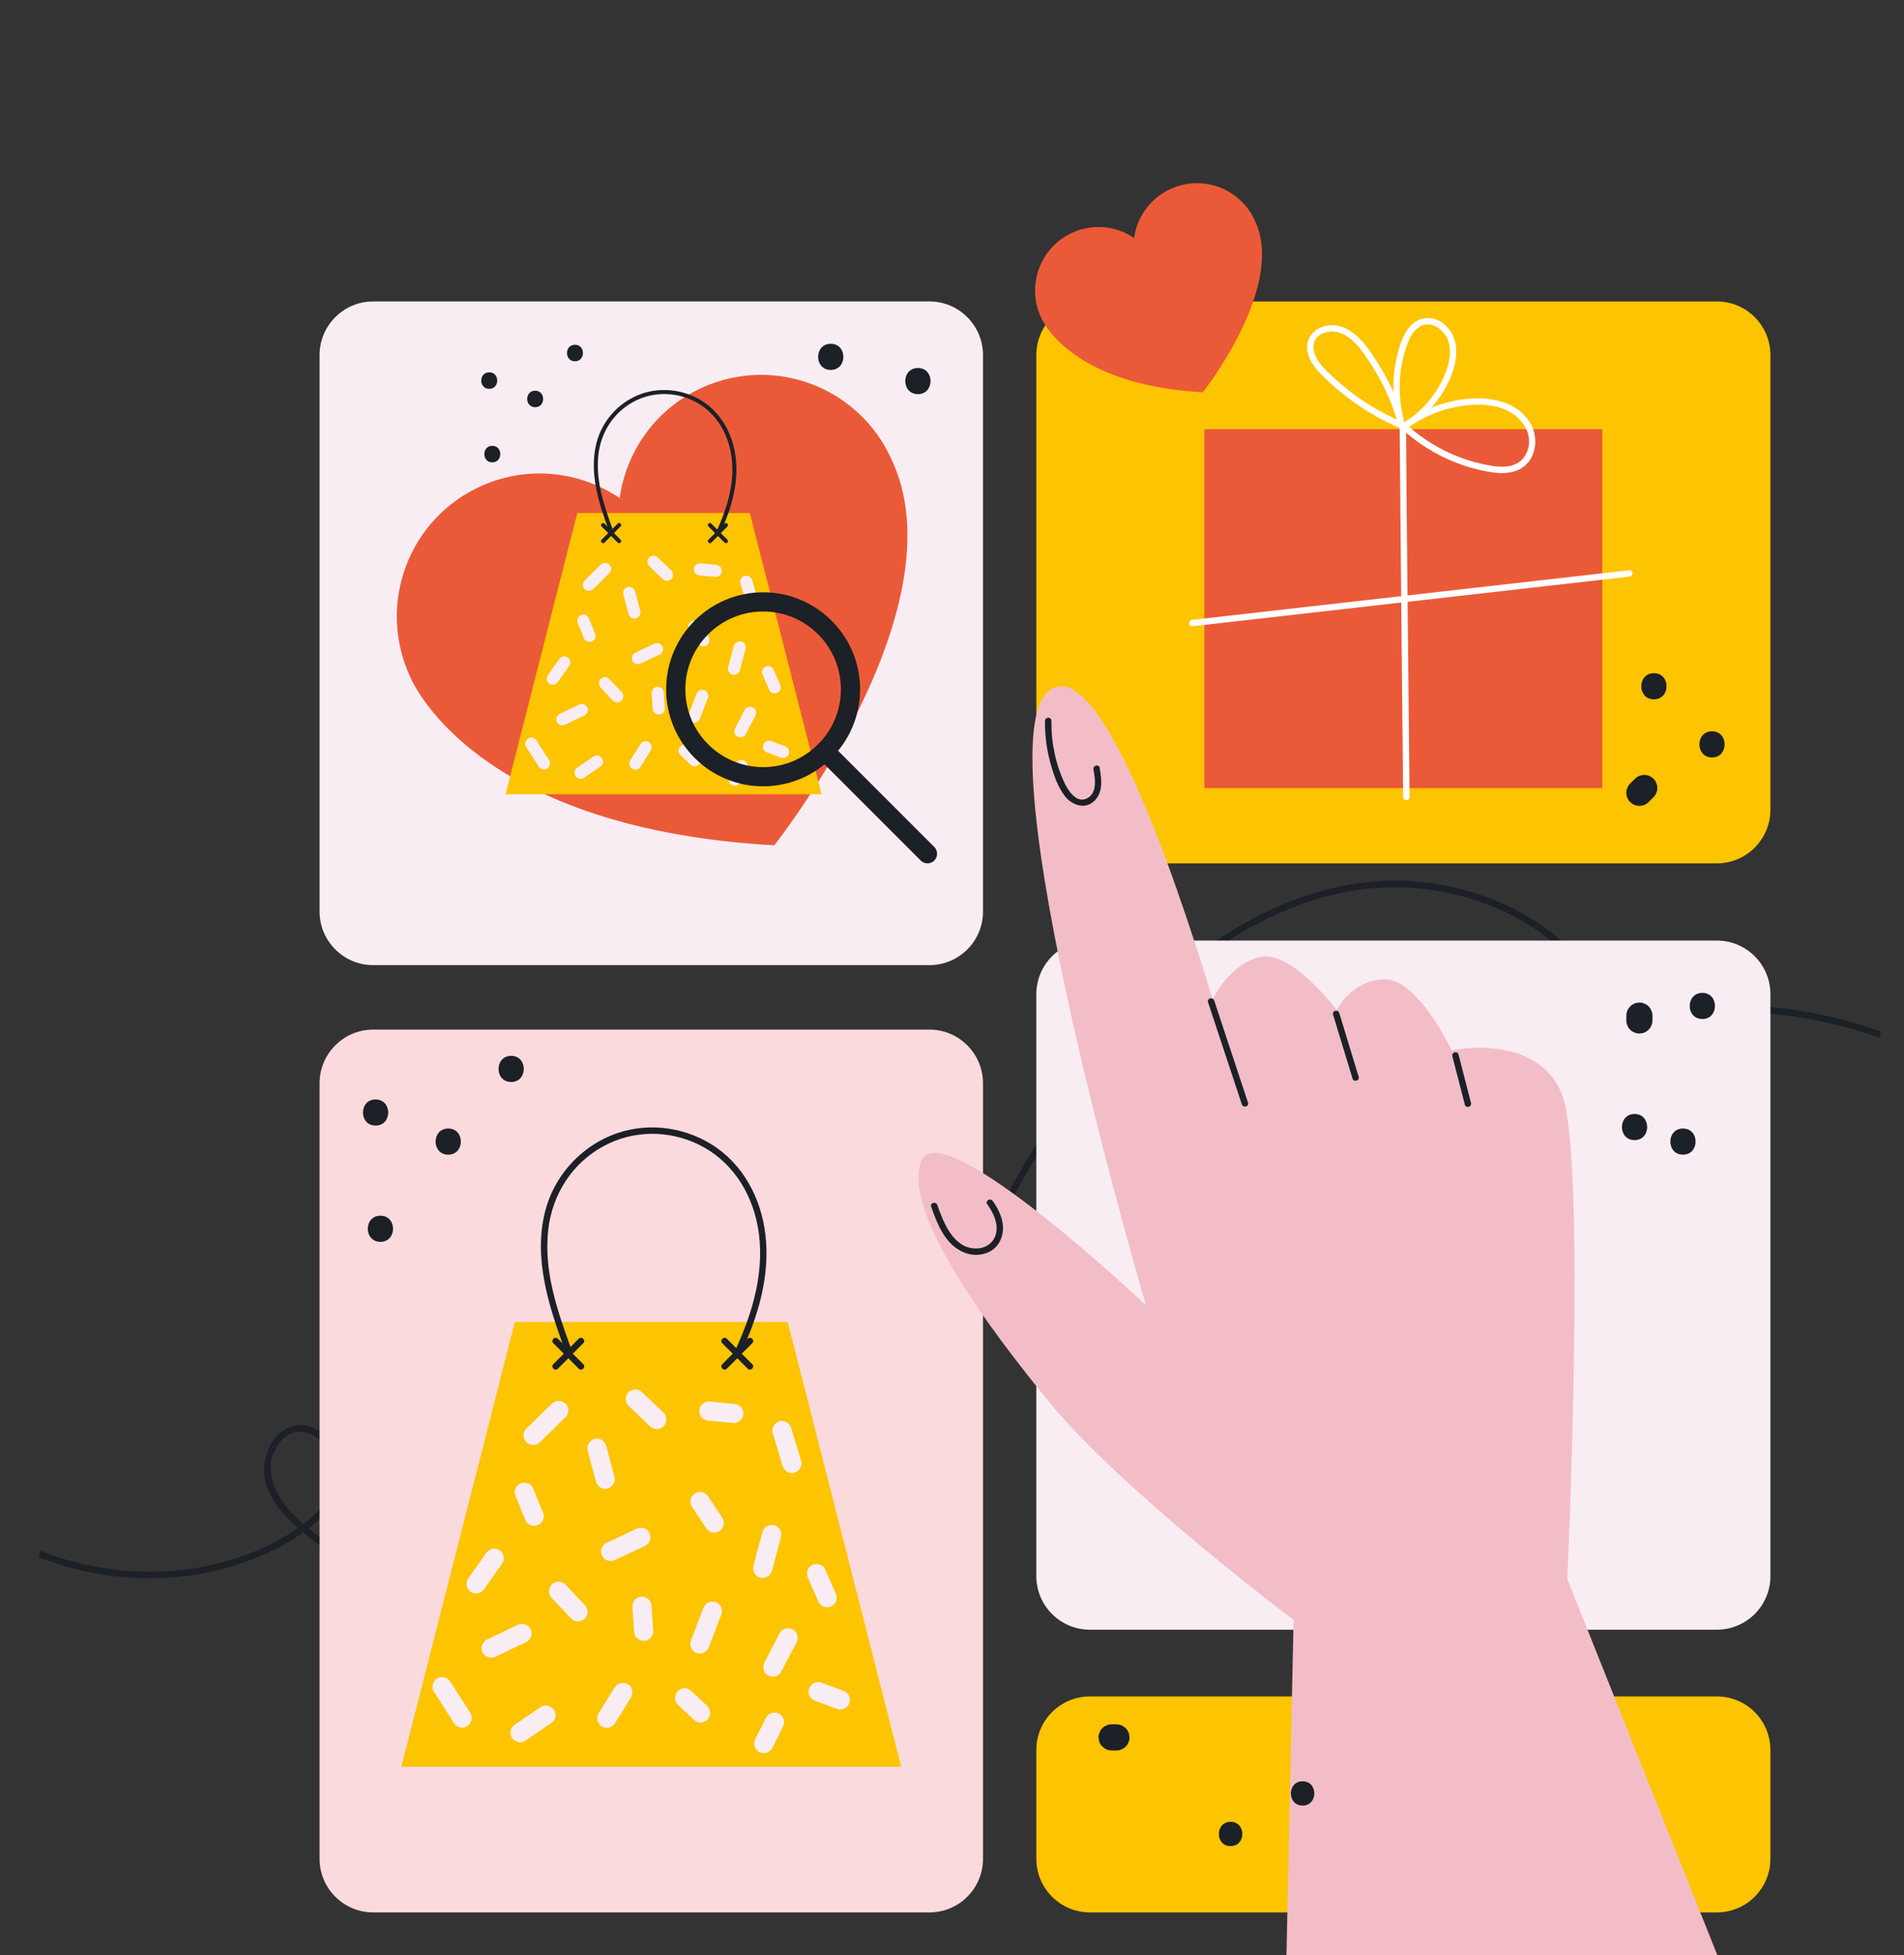 <?xml version="1.0" encoding="UTF-8"?> <!-- Generator: Adobe Illustrator 17.0.0, SVG Export Plug-In . SVG Version: 6.00 Build 0) --> <svg xmlns="http://www.w3.org/2000/svg" xmlns:xlink="http://www.w3.org/1999/xlink" version="1.1" id="Livello_1" x="0px" y="0px" width="256px" height="262.79px" viewBox="237.5 -16.353 256 262.79" xml:space="preserve"><rect x="237.5" y="-16.353" width="256" height="262.79" fill="#333333" stroke="none"/> <g> <path fill="#1C2027" d="M475.766,119.007c-7.01-0.711-14.109-0.272-20.95,1.391c-0.849-2.163-2.021-4.182-3.254-5.866 c-7.106-9.592-20.245-13.937-31.827-12.114c-13.835,2.18-25.454,11.432-33.994,22.093c-10.347,12.907-16.9,28.267-25.702,42.177 c-8.011,12.684-18.477,24.926-32.963,30.202c-13.391,4.877-28.866,3.598-41.336-3.28c-2.35-1.29-4.688-2.781-6.766-4.523 c0.873-0.688,1.675-1.447,2.377-2.308c1.879-2.316,2.762-5.31,1.431-8.107c-1.079-2.276-3.492-4.077-6.085-3.281 c-2.406,0.746-3.679,3.396-3.678,5.776c-0.009,3.163,2.219,5.799,4.468,7.786c0.033,0.017,0.063,0.047,0.094,0.075 c-0.598,0.417-1.202,0.797-1.785,1.132c-9.871,5.747-22.37,6.12-32.914,1.896l-0.155,0.864c6.728,2.683,14.217,3.514,21.357,2.31 c3.164-0.525,6.269-1.455,9.185-2.788c1.712-0.787,3.448-1.713,5.018-2.836c4.893,4.092,10.774,7.051,16.858,8.88 c13.15,3.956,27.802,2.589,39.732-4.287c13.045-7.521,22.055-20.204,29.472-32.958c8.239-14.153,15.203-29.416,26.622-41.405 c9.568-10.025,22.906-18.183,37.266-16.795c6.292,0.606,12.497,2.886,17.495,6.793c3.516,2.749,6.597,6.526,8.248,10.784 c-5.31,1.414-12.652,4.605-11.077,11.336c1.373,5.874,9.221,4.832,11.801,0.536c2.035-3.382,1.738-7.492,0.418-11.275 c2.576-0.632,5.2-1.065,7.82-1.344c9.176-0.946,18.582,0.207,27.303,3.248l0.151-0.841 C485.672,120.618,480.754,119.521,475.766,119.007 M278.293,188.501c-0.453-0.391-0.891-0.802-1.305-1.211 c-2.501-2.506-4.471-6.572-1.888-9.76c2.886-3.551,7.207,0.08,7.471,3.649C282.788,184.204,280.678,186.68,278.293,188.501 M455.221,126.359c0.186,3.936-1.648,8.056-5.87,8.773c-3.878,0.66-6.462-2.576-5.536-6.276c0.958-3.813,4.734-5.694,8.188-6.775 c0.746-0.247,1.509-0.455,2.27-0.651C454.808,123.025,455.144,124.668,455.221,126.359"></path> <g> <path fill="#FDC402" d="M475.538,218.855v14.623c0,3.98-3.224,7.204-7.204,7.204h-84.283c-3.98,0-7.213-3.224-7.213-7.204v-14.623 c0-3.98,3.233-7.204,7.213-7.204h84.283C472.314,211.651,475.538,214.875,475.538,218.855"></path> <path fill="#F9EDF4" d="M475.538,117.275v78.206c0,3.98-3.224,7.204-7.204,7.204h-84.283c-3.98,0-7.213-3.224-7.213-7.204v-78.206 c0-3.99,3.233-7.213,7.213-7.213h84.283C472.314,110.061,475.538,113.285,475.538,117.275"></path> <path fill="#FDC402" d="M475.538,31.375v61.098c0,3.98-3.224,7.212-7.204,7.212h-84.283c-3.98,0-7.213-3.232-7.213-7.212V31.375 c0-3.98,3.233-7.213,7.213-7.213h84.283C472.314,24.161,475.538,27.394,475.538,31.375"></path> <path fill="#FBDADD" d="M369.668,129.241v104.238c0,3.979-3.224,7.203-7.204,7.203H287.68c-3.98,0-7.213-3.224-7.213-7.203 V129.241c0-3.98,3.233-7.212,7.213-7.212h74.784C366.444,122.029,369.668,125.261,369.668,129.241"></path> <path fill="#F9EDF4" d="M369.668,31.375v74.785c0,3.98-3.224,7.204-7.204,7.204H287.68c-3.98,0-7.213-3.224-7.213-7.204V31.375 c0-3.98,3.233-7.213,7.213-7.213h74.784C366.444,24.161,369.668,27.394,369.668,31.375"></path> <rect x="399.437" y="41.333" fill="#EB5A38" width="53.502" height="48.242"></rect> <path fill="#FFFFFF" d="M456.58,60.287l-22.893,2.598c-2.313,0.262-4.625,0.525-6.938,0.788 c-0.044-4.396-0.089-8.791-0.132-13.186c-0.039-3.785-0.03-5.687-0.068-9.472c-0.006-0.553-0.865-0.555-0.859,0 c0.082,8.212,0.118,14.544,0.201,22.756c-5.032,0.571-10.065,1.143-15.096,1.713c-4.329,0.492-8.659,0.984-12.99,1.475 c-0.543,0.061-0.55,0.922,0,0.859l22.893-2.598c1.733-0.197,3.467-0.395,5.201-0.591c0.049,4.926,0.098,9.851,0.149,14.777 c0.037,3.785,0.076,7.569,0.114,11.354c0.006,0.553,0.865,0.554,0.859,0c-0.088-8.743-0.176-17.485-0.263-26.228l16.832-1.91 c4.33-0.492,8.661-0.984,12.991-1.475C457.124,61.085,457.13,60.224,456.58,60.287"></path> <path fill="#FFFFFF" d="M443.217,40.437c-1.548-2.521-4.609-3.33-7.401-3.245c-2.019,0.061-4.013,0.5-5.883,1.252 c0.539-0.604,1.044-1.238,1.477-1.925c1.223-1.95,2.235-4.438,1.778-6.772c-0.383-1.951-2.258-3.74-4.351-3.29 c-2.223,0.477-3.057,3.175-3.513,5.087c-0.374,1.577-0.523,3.194-0.47,4.805c-0.568-1.273-1.224-2.507-1.966-3.689 c-1.253-1.994-2.898-4.607-5.355-5.2c-1.994-0.481-4.363,0.683-4.287,2.953c0.043,1.285,0.788,2.365,1.636,3.274 c0.912,0.978,1.916,1.879,2.952,2.72c2.355,1.912,4.956,3.494,7.738,4.7c0.082,0.036,0.159,0.04,0.234,0.03 c2.148,1.998,4.645,3.579,7.374,4.658c1.381,0.547,2.816,0.96,4.278,1.225c1.39,0.252,2.892,0.379,4.212-0.232 C444.058,45.682,444.506,42.536,443.217,40.437 M425.854,33.352c0.158-1.13,0.427-2.253,0.813-3.327 c0.3-0.837,0.731-1.733,1.449-2.293c1.703-1.327,3.786,0.293,4.205,2.064c0.481,2.038-0.453,4.278-1.479,6.002 c-1.122,1.889-2.694,3.475-4.56,4.631c-0.007-0.006-0.014-0.009-0.021-0.013c0.022-0.07,0.032-0.148,0.008-0.237 C425.685,37.958,425.534,35.632,425.854,33.352 M417.054,34.605c-0.848-0.772-1.772-1.583-2.389-2.56 c-0.591-0.938-0.877-2.276,0.004-3.137c0.638-0.624,1.646-0.814,2.501-0.65c2.231,0.429,3.752,2.912,4.876,4.676 c1.41,2.213,2.498,4.607,3.273,7.111c-1.906-0.878-3.732-1.922-5.437-3.146C418.896,36.19,417.952,35.423,417.054,34.605 M441.541,45.888c-1.18,0.683-2.66,0.526-3.944,0.288c-1.255-0.233-2.492-0.576-3.691-1.019c-2.548-0.941-4.908-2.36-6.953-4.144 c2.136-1.47,4.58-2.453,7.152-2.816c2.59-0.367,5.635-0.214,7.608,1.725c0.836,0.823,1.4,1.922,1.378,3.111 C443.069,44.159,442.54,45.31,441.541,45.888"></path> <path fill="#EB5A38" d="M406.238,13.334c4.208,8.91-7.017,23.038-7.017,23.038c-13.655-0.766-19.058-6.018-20.936-8.67 c-0.008-0.011-0.016-0.022-0.021-0.03c-0.063-0.087-0.125-0.178-0.185-0.271c-0.033-0.049-0.06-0.095-0.09-0.138 c-0.052-0.085-0.105-0.173-0.159-0.261c-0.011-0.016-0.019-0.034-0.03-0.052c-0.285-0.487-0.393-0.78-0.393-0.78 c-1.917-4.306,0.018-9.354,4.324-11.272c2.795-1.245,5.899-0.865,8.255,0.73c0.391-2.819,2.187-5.378,4.981-6.623 C399.274,7.088,404.321,9.027,406.238,13.334"></path> <path fill="#F3BDC7" d="M400.559,117.998c1.152-2.424,3.619-5.305,6.637-5.768c4.144-0.636,10.041,7.17,10.041,7.17 s1.909-3.98,6.37-4.144c4.461-0.155,9.087,9.56,9.087,9.56s11.469-2.467,14.812,5.897c3.344,8.365,0.723,65.164,0.723,65.164 l20.315,50.902h-58.081l0.963-45.408c0,0-22.963-17.245-32.746-29.152c-8.398-10.231-19.893-25.757-17.322-32.505 c2.57-6.748,30.226,19.361,30.226,19.361s-22.463-75.996-12.904-82.694C385.231,71.799,395.04,99.876,400.559,117.998"></path> <path fill="#1C2027" d="M405.3,131.849c-1.515-4.576-3.03-9.151-4.546-13.727c-0.173-0.522-1.004-0.299-0.829,0.23 c1.515,4.575,3.03,9.151,4.546,13.726C404.643,132.6,405.474,132.376,405.3,131.849"></path> <path fill="#1C2027" d="M420.18,128.375c-0.872-2.861-1.744-5.723-2.615-8.583c-0.162-0.528-0.992-0.303-0.829,0.228 c0.871,2.862,1.742,5.723,2.615,8.583C419.511,129.132,420.342,128.907,420.18,128.375"></path> <path fill="#1C2027" d="M435.282,131.888c-0.56-2.171-1.119-4.341-1.679-6.511c-0.138-0.535-0.967-0.308-0.829,0.23l1.679,6.509 C434.591,132.652,435.42,132.425,435.282,131.888"></path> <path fill="#1C2027" d="M385.347,86.838c-0.1-0.543-0.929-0.313-0.829,0.228c0.227,1.235,0.535,3.115-0.814,3.861 c-1.39,0.768-2.534-0.923-3.036-1.968c-1.254-2.616-1.842-5.534-1.804-8.428c0.007-0.553-0.852-0.554-0.859,0 c-0.025,1.854,0.199,3.708,0.68,5.5c0.42,1.563,0.988,3.338,2.004,4.63c0.896,1.142,2.543,1.794,3.788,0.773 C385.86,90.297,385.635,88.402,385.347,86.838"></path> <path fill="#1C2027" d="M370.978,145.061c-0.316-0.45-1.061-0.02-0.742,0.434c0.795,1.134,1.513,2.514,1.183,3.94 c-0.295,1.276-1.41,2.013-2.687,2.012c-3.046-0.002-4.371-3.473-5.204-5.841c-0.182-0.519-1.013-0.296-0.829,0.228 c0.85,2.42,1.915,5.161,4.499,6.178c1.06,0.416,2.271,0.391,3.297-0.108c1.077-0.523,1.707-1.584,1.836-2.753 C372.496,147.658,371.813,146.252,370.978,145.061"></path> <path fill="#1C2027" d="M349.198,29.854c-2.26,0-2.265,3.513,0,3.513C351.459,33.367,351.462,29.854,349.198,29.854"></path> <path fill="#1C2027" d="M350.5,44.828c-2.261,0-2.265,3.513,0,3.513C352.76,48.341,352.765,44.828,350.5,44.828"></path> <path fill="#1C2027" d="M360.916,33.109c-2.26,0-2.265,3.513,0,3.513C363.178,36.622,363.181,33.109,360.916,33.109"></path> <g> <polygon fill="#FDC402" points="358.671,221.1 291.464,221.1 306.725,161.331 343.41,161.331 "></polygon> <path fill="#1C2027" d="M340.411,149.574c-0.58-4.903-3.026-9.534-7.303-12.155c-4.016-2.461-9.029-2.965-13.403-1.179 c-4.378,1.786-7.734,5.614-8.904,10.195c-1.622,6.354,0.492,12.766,2.662,18.706c0.19,0.519,0.953,0.122,0.766-0.392 c-1.851-5.067-3.65-10.397-3.009-15.869c0.552-4.718,3.194-8.871,7.385-11.164c3.963-2.167,8.719-2.219,12.779-0.263 c4.354,2.098,7.084,6.242,7.976,10.921c1.112,5.842-0.634,11.734-3.114,16.994c-0.235,0.501,0.582,0.768,0.816,0.274 C339.414,160.649,341.069,155.143,340.411,149.574"></path> <path fill="#1C2027" d="M315.927,166.998c0.396,0.388-0.215,0.998-0.61,0.61l-1.402-1.41l-1.41,1.41 c-0.395,0.388-1.006-0.222-0.61-0.61l1.41-1.41l-1.41-1.41c-0.396-0.386,0.215-0.997,0.61-0.61l1.41,1.41l1.402-1.41 c0.395-0.386,1.006,0.224,0.61,0.61l-1.41,1.41L315.927,166.998z"></path> <path fill="#1C2027" d="M338.644,166.998c0.395,0.388-0.215,0.998-0.61,0.61l-1.402-1.41l-1.41,1.41 c-0.396,0.388-1.006-0.222-0.61-0.61l1.41-1.41l-1.41-1.41c-0.396-0.386,0.214-0.997,0.61-0.61l1.41,1.41l1.402-1.41 c0.395-0.386,1.005,0.224,0.61,0.61l-1.41,1.41L338.644,166.998z"></path> <path fill="#F9EDF4" d="M313.539,172.297c-0.52-0.477-1.308-0.505-1.823,0c-1.15,1.122-2.299,2.242-3.447,3.364 c-0.484,0.472-0.509,1.356,0,1.824c0.52,0.477,1.308,0.502,1.824,0l3.446-3.364C314.022,173.649,314.048,172.763,313.539,172.297 "></path> <path fill="#F9EDF4" d="M326.71,173.52c-0.958-0.915-1.915-1.829-2.872-2.745c-0.242-0.232-0.573-0.377-0.911-0.377 c-0.316,0-0.694,0.141-0.912,0.377c-0.226,0.246-0.393,0.569-0.378,0.912c0.015,0.338,0.128,0.673,0.378,0.912 c0.957,0.915,1.915,1.828,2.871,2.744c0.244,0.232,0.574,0.378,0.912,0.378c0.316,0,0.694-0.141,0.912-0.378 c0.225-0.246,0.392-0.569,0.377-0.912C327.073,174.094,326.961,173.759,326.71,173.52"></path> <path fill="#F9EDF4" d="M320.12,182.119c-0.372-1.39-0.746-2.78-1.118-4.171c-0.174-0.651-0.927-1.114-1.587-0.9 c-0.669,0.217-1.088,0.889-0.9,1.586l1.118,4.172c0.174,0.651,0.926,1.114,1.587,0.899 C319.888,183.489,320.307,182.818,320.12,182.119"></path> <path fill="#F9EDF4" d="M310.56,187.095c-0.438-1.076-0.876-2.151-1.315-3.227c-0.131-0.323-0.278-0.587-0.591-0.77 c-0.278-0.162-0.684-0.23-0.994-0.129c-0.313,0.101-0.612,0.294-0.771,0.591c-0.151,0.287-0.258,0.68-0.13,0.994 c0.438,1.075,0.876,2.151,1.314,3.226c0.132,0.324,0.279,0.588,0.592,0.771c0.278,0.163,0.684,0.231,0.994,0.13 c0.313-0.1,0.612-0.294,0.771-0.591C310.581,187.802,310.688,187.408,310.56,187.095"></path> <path fill="#F9EDF4" d="M305.187,192.738c-0.082-0.299-0.314-0.623-0.592-0.769c-0.3-0.159-0.662-0.238-0.993-0.131 c-0.336,0.109-0.569,0.304-0.772,0.593c-0.808,1.148-1.616,2.294-2.424,3.441c-0.183,0.26-0.211,0.698-0.13,0.993 c0.082,0.3,0.314,0.624,0.593,0.772c0.3,0.157,0.662,0.238,0.994,0.13c0.335-0.109,0.568-0.306,0.771-0.593 c0.808-1.146,1.616-2.295,2.424-3.441C305.24,193.472,305.269,193.034,305.187,192.738"></path> <path fill="#F9EDF4" d="M316.129,199.37c-0.871-0.922-1.741-1.842-2.612-2.763c-0.224-0.237-0.591-0.378-0.912-0.378 c-0.316,0-0.694,0.141-0.912,0.378c-0.484,0.527-0.495,1.3,0,1.823l2.614,2.765c0.223,0.235,0.59,0.377,0.911,0.377 c0.317,0,0.694-0.141,0.912-0.377C316.613,200.667,316.625,199.894,316.129,199.37"></path> <path fill="#F9EDF4" d="M324.78,189.608c-0.178-0.274-0.441-0.516-0.771-0.593c-0.355-0.081-0.665-0.023-0.994,0.13 c-1.354,0.637-2.708,1.275-4.062,1.912c-0.278,0.131-0.515,0.486-0.593,0.771c-0.085,0.309-0.047,0.72,0.129,0.994 c0.178,0.274,0.443,0.518,0.772,0.593c0.355,0.081,0.664,0.025,0.993-0.13c1.355-0.637,2.708-1.274,4.063-1.912 c0.278-0.13,0.514-0.485,0.593-0.77C324.996,190.293,324.957,189.882,324.78,189.608"></path> <path fill="#F9EDF4" d="M334.641,187.694c-0.632-0.959-1.265-1.919-1.897-2.877c-0.184-0.28-0.44-0.502-0.771-0.594 c-0.309-0.084-0.72-0.046-0.993,0.13c-0.276,0.178-0.519,0.441-0.592,0.772c-0.075,0.328-0.062,0.703,0.13,0.993 c0.632,0.96,1.263,1.919,1.896,2.877c0.185,0.281,0.441,0.502,0.771,0.594c0.309,0.084,0.72,0.046,0.994-0.13 c0.275-0.178,0.518-0.441,0.592-0.77S334.833,187.984,334.641,187.694"></path> <path fill="#F9EDF4" d="M337.07,172.707c-0.266-0.244-0.554-0.343-0.912-0.377l-3.349-0.317c-0.31-0.029-0.699,0.165-0.912,0.377 c-0.224,0.225-0.392,0.591-0.378,0.912c0.015,0.334,0.125,0.68,0.378,0.912c0.266,0.244,0.554,0.343,0.912,0.377l3.349,0.317 c0.31,0.029,0.699-0.165,0.912-0.377c0.224-0.225,0.392-0.59,0.378-0.912C337.433,173.285,337.323,172.94,337.07,172.707"></path> <path fill="#F9EDF4" d="M345.212,179.994c-0.443-1.473-0.886-2.945-1.329-4.417c-0.194-0.645-0.913-1.119-1.587-0.9 c-0.652,0.211-1.109,0.895-0.9,1.585c0.443,1.473,0.886,2.945,1.329,4.417c0.194,0.646,0.912,1.119,1.587,0.9 C344.963,181.37,345.42,180.686,345.212,179.994"></path> <path fill="#F9EDF4" d="M341.606,188.654c-0.678-0.155-1.398,0.204-1.586,0.902c-0.408,1.512-0.814,3.022-1.22,4.534 c-0.174,0.65,0.22,1.43,0.902,1.585c0.678,0.155,1.398-0.204,1.586-0.899c0.406-1.512,0.813-3.023,1.219-4.535 C342.681,189.591,342.289,188.81,341.606,188.654"></path> <path fill="#F9EDF4" d="M334.396,199.532c-0.156-0.268-0.464-0.522-0.771-0.593c-0.735-0.167-1.329,0.225-1.587,0.9 c-0.559,1.473-1.117,2.946-1.677,4.419c-0.112,0.296-0.023,0.731,0.13,0.994c0.157,0.267,0.464,0.522,0.771,0.593 c0.735,0.167,1.329-0.224,1.587-0.9c0.559-1.473,1.118-2.947,1.677-4.419C334.639,200.23,334.55,199.795,334.396,199.532"></path> <path fill="#F9EDF4" d="M349.823,197.726l-1.42-3.232c-0.121-0.276-0.493-0.516-0.77-0.594c-0.309-0.084-0.719-0.046-0.994,0.131 s-0.518,0.441-0.593,0.771L346,195.145c0.001,0.232,0.06,0.45,0.176,0.651l1.42,3.231c0.122,0.278,0.494,0.518,0.771,0.594 c0.309,0.084,0.72,0.046,0.994-0.13c0.275-0.178,0.518-0.441,0.592-0.77l0.046-0.343 C349.999,198.144,349.94,197.927,349.823,197.726"></path> <path fill="#F9EDF4" d="M344.109,202.665c-0.594-0.314-1.432-0.176-1.765,0.464c-0.683,1.31-1.367,2.622-2.049,3.933 c-0.311,0.597-0.173,1.429,0.463,1.765c0.594,0.313,1.432,0.176,1.765-0.464l2.049-3.933 C344.883,203.831,344.745,203.001,344.109,202.665"></path> <path fill="#F9EDF4" d="M351.597,211.468c-0.191-0.296-0.44-0.47-0.771-0.592c-0.992-0.368-1.985-0.737-2.977-1.103 c-0.299-0.111-0.73-0.026-0.994,0.129c-0.267,0.157-0.522,0.465-0.593,0.771c-0.075,0.331-0.059,0.701,0.13,0.994 c0.191,0.296,0.44,0.471,0.771,0.594c0.993,0.367,1.985,0.735,2.977,1.103c0.299,0.11,0.73,0.026,0.994-0.13 c0.267-0.157,0.522-0.464,0.592-0.77C351.802,212.131,351.787,211.761,351.597,211.468"></path> <path fill="#F9EDF4" d="M342.874,214.769c-0.082-0.3-0.314-0.623-0.592-0.77c-0.3-0.158-0.662-0.237-0.993-0.131 c-0.308,0.101-0.622,0.294-0.772,0.594c-0.477,0.957-0.954,1.912-1.431,2.869c-0.157,0.311-0.226,0.649-0.131,0.993 c0.083,0.3,0.314,0.623,0.594,0.771c0.299,0.159,0.662,0.238,0.993,0.131c0.308-0.1,0.622-0.294,0.771-0.593 c0.478-0.957,0.954-1.913,1.432-2.869C342.9,215.451,342.969,215.114,342.874,214.769"></path> <path fill="#F9EDF4" d="M332.604,212.958c-0.715-0.678-1.432-1.356-2.149-2.033c-0.245-0.233-0.571-0.379-0.912-0.379 c-0.316,0-0.694,0.142-0.912,0.379c-0.225,0.246-0.392,0.568-0.377,0.911c0.015,0.336,0.126,0.674,0.377,0.911l2.15,2.035 c0.244,0.231,0.571,0.377,0.912,0.377c0.316,0,0.693-0.141,0.911-0.377c0.226-0.246,0.393-0.569,0.378-0.913 C332.967,213.533,332.855,213.196,332.604,212.958"></path> <path fill="#F9EDF4" d="M321.892,210.006c-0.632-0.333-1.384-0.15-1.765,0.464c-0.718,1.155-1.434,2.309-2.151,3.464 c-0.357,0.575-0.142,1.446,0.463,1.765c0.631,0.334,1.383,0.15,1.765-0.463c0.717-1.156,1.433-2.31,2.151-3.465 C322.71,211.199,322.496,210.326,321.892,210.006"></path> <path fill="#F9EDF4" d="M308.804,202.532c-0.404-0.626-1.111-0.775-1.763-0.464c-1.383,0.663-2.765,1.324-4.148,1.987 c-0.278,0.132-0.513,0.484-0.592,0.771c-0.084,0.309-0.047,0.719,0.13,0.994c0.404,0.626,1.112,0.775,1.765,0.461 c1.382-0.662,2.765-1.324,4.146-1.986c0.278-0.132,0.513-0.484,0.593-0.771C309.019,203.217,308.981,202.805,308.804,202.532"></path> <path fill="#F9EDF4" d="M300.749,213.906c-0.898-1.406-1.796-2.812-2.693-4.218c-0.363-0.568-1.163-0.85-1.765-0.463 c-0.568,0.367-0.851,1.156-0.463,1.765c0.897,1.405,1.796,2.812,2.693,4.217c0.363,0.569,1.163,0.851,1.765,0.464 C300.855,215.303,301.138,214.514,300.749,213.906"></path> <path fill="#F9EDF4" d="M312.019,213.509c-0.357-0.555-1.167-0.868-1.765-0.464c-1.16,0.788-2.321,1.577-3.481,2.365 c-0.281,0.19-0.501,0.437-0.594,0.771c-0.084,0.309-0.046,0.719,0.131,0.994c0.357,0.554,1.167,0.868,1.763,0.461 c1.162-0.787,2.322-1.575,3.482-2.364c0.28-0.19,0.5-0.436,0.592-0.769C312.234,214.194,312.196,213.782,312.019,213.509"></path> <path fill="#F9EDF4" d="M325.108,199.539c-0.023-0.344-0.129-0.663-0.378-0.912c-0.224-0.224-0.59-0.391-0.911-0.378 c-0.334,0.015-0.68,0.125-0.912,0.378c-0.222,0.244-0.4,0.571-0.378,0.912c0.074,1.116,0.148,2.231,0.221,3.347 c0.023,0.343,0.129,0.663,0.378,0.912c0.224,0.224,0.59,0.392,0.911,0.377c0.335-0.015,0.68-0.123,0.912-0.377 c0.224-0.242,0.4-0.573,0.378-0.912C325.255,201.769,325.182,200.654,325.108,199.539"></path> <path fill="#1C2027" d="M288,131.417c-2.261,0-2.265,3.513,0,3.513C290.26,134.93,290.264,131.417,288,131.417"></path> <path fill="#1C2027" d="M288.65,147.042c-2.26,0-2.265,3.513,0,3.513C290.911,150.555,290.915,147.042,288.65,147.042"></path> <path fill="#1C2027" d="M297.765,135.323c-2.261,0-2.265,3.513,0,3.513C300.025,138.836,300.029,135.323,297.765,135.323"></path> <path fill="#1C2027" d="M306.229,125.558c-2.26,0-2.265,3.513,0,3.513C308.489,129.071,308.493,125.558,306.229,125.558"></path> </g> <path fill="#1C2027" d="M389.303,216.692c-0.083-0.297-0.234-0.556-0.452-0.775l-0.355-0.274c-0.274-0.159-0.569-0.24-0.886-0.241 h-0.651c-0.242-0.008-0.467,0.042-0.677,0.151c-0.218,0.071-0.406,0.192-0.566,0.364c-0.171,0.159-0.293,0.348-0.363,0.564 c-0.11,0.21-0.16,0.436-0.151,0.677c0.021,0.156,0.042,0.311,0.062,0.467c0.084,0.299,0.234,0.556,0.452,0.775l0.356,0.274 c0.274,0.159,0.569,0.239,0.886,0.24h0.651c0.241,0.009,0.467-0.041,0.677-0.15c0.218-0.071,0.406-0.193,0.564-0.364 c0.172-0.159,0.293-0.348,0.364-0.564c0.11-0.21,0.16-0.436,0.151-0.678C389.345,217.003,389.324,216.847,389.303,216.692"></path> <path fill="#1C2027" d="M402.957,228.504c-2.101,0-2.105,3.266,0,3.266C405.059,231.77,405.062,228.504,402.957,228.504"></path> <path fill="#1C2027" d="M412.64,223.057c-2.102,0-2.105,3.266,0,3.266C414.741,226.323,414.746,223.057,412.64,223.057"></path> <path fill="#1C2027" d="M460.179,88.877c-0.071-0.218-0.192-0.406-0.363-0.566l-0.356-0.274c-0.274-0.159-0.569-0.239-0.886-0.24 c-0.156,0.021-0.311,0.042-0.467,0.062c-0.296,0.084-0.555,0.234-0.775,0.452l-0.65,0.651c-0.172,0.159-0.293,0.348-0.363,0.566 c-0.111,0.21-0.162,0.434-0.152,0.677c-0.009,0.241,0.041,0.467,0.152,0.677c0.07,0.218,0.191,0.406,0.363,0.564 c0.118,0.091,0.237,0.184,0.355,0.275c0.274,0.159,0.569,0.239,0.886,0.24c0.156-0.021,0.311-0.042,0.467-0.063 c0.297-0.083,0.556-0.234,0.775-0.452c0.217-0.217,0.433-0.433,0.651-0.65c0.171-0.159,0.292-0.348,0.363-0.566 c0.11-0.21,0.16-0.436,0.151-0.677C460.339,89.311,460.289,89.086,460.179,88.877"></path> <path fill="#1C2027" d="M467.688,81.938c-2.261,0-2.265,3.513,0,3.513C469.948,85.451,469.953,81.938,467.688,81.938"></path> <path fill="#1C2027" d="M459.875,74.125c-2.26,0-2.265,3.513,0,3.513C462.135,77.638,462.14,74.125,459.875,74.125"></path> <path fill="#1C2027" d="M459.527,119.476c-0.07-0.218-0.192-0.406-0.363-0.566c-0.159-0.171-0.348-0.292-0.564-0.363 c-0.211-0.11-0.436-0.16-0.678-0.151c-0.155,0.021-0.31,0.042-0.467,0.062c-0.296,0.084-0.555,0.234-0.774,0.452l-0.275,0.356 c-0.158,0.274-0.239,0.569-0.24,0.886v0.651c-0.008,0.241,0.042,0.467,0.152,0.677c0.07,0.218,0.191,0.406,0.363,0.564 c0.159,0.172,0.348,0.293,0.564,0.363c0.21,0.111,0.436,0.162,0.677,0.152c0.156-0.021,0.311-0.042,0.467-0.063 c0.297-0.083,0.556-0.234,0.775-0.452l0.275-0.355c0.158-0.274,0.238-0.569,0.239-0.886v-0.651 C459.688,119.91,459.637,119.685,459.527,119.476"></path> <path fill="#1C2027" d="M466.386,117.094c-2.261,0-2.265,3.513,0,3.513C468.646,120.607,468.65,117.094,466.386,117.094"></path> <path fill="#1C2027" d="M463.782,135.323c-2.26,0-2.265,3.513,0,3.513C466.042,138.836,466.046,135.323,463.782,135.323"></path> <path fill="#1C2027" d="M457.271,133.37c-2.26,0-2.265,3.513,0,3.513C459.532,136.883,459.536,133.37,457.271,133.37"></path> <path fill="#EB5A38" d="M357.383,45.43c9.469,20.046-15.786,51.832-15.786,51.832c-30.721-1.723-42.877-13.539-47.103-19.506 c-0.018-0.024-0.037-0.05-0.047-0.068c-0.142-0.195-0.282-0.4-0.416-0.609c-0.074-0.111-0.134-0.213-0.203-0.311 c-0.116-0.192-0.237-0.39-0.358-0.587c-0.024-0.037-0.042-0.076-0.069-0.116c-0.64-1.096-0.885-1.755-0.885-1.755 c-4.313-9.687,0.04-21.045,9.729-25.36c6.289-2.801,13.273-1.947,18.574,1.641c0.88-6.341,4.921-12.1,11.207-14.901 C341.715,31.377,353.07,35.74,357.383,45.43"></path> <path fill="#1C2027" d="M362.206,99.685c-0.33,0-0.66-0.125-0.912-0.378l-13.794-13.794c-0.504-0.504-0.504-1.32,0-1.823 c0.504-0.504,1.32-0.504,1.823,0l13.794,13.794c0.504,0.504,0.504,1.32,0,1.823C362.865,99.56,362.536,99.685,362.206,99.685"></path> <g> <polygon fill="#FDC402" points="347.966,90.396 305.47,90.396 315.12,52.603 338.317,52.603 "></polygon> <path fill="#1C2027" d="M336.421,45.169c-0.367-3.1-1.913-6.029-4.618-7.686c-2.54-1.556-5.709-1.875-8.475-0.746 c-2.768,1.129-4.891,3.55-5.63,6.446c-1.025,4.018,0.311,8.072,1.683,11.828c0.12,0.328,0.603,0.077,0.484-0.248 c-1.171-3.204-2.308-6.574-1.903-10.034c0.349-2.983,2.02-5.609,4.67-7.059c2.506-1.371,5.513-1.403,8.08-0.167 c2.753,1.327,4.48,3.947,5.043,6.905c0.703,3.694-0.401,7.42-1.969,10.746c-0.149,0.317,0.368,0.486,0.516,0.173 C335.79,52.172,336.837,48.691,336.421,45.169"></path> <path fill="#1C2027" d="M320.939,56.187c0.25,0.245-0.136,0.631-0.386,0.386l-0.886-0.891l-0.891,0.891 c-0.25,0.245-0.636-0.141-0.386-0.386l0.891-0.891l-0.891-0.891c-0.25-0.244,0.136-0.63,0.386-0.386l0.891,0.891l0.886-0.891 c0.25-0.244,0.636,0.141,0.386,0.386l-0.891,0.891L320.939,56.187z"></path> <path fill="#1C2027" d="M335.303,56.187c0.25,0.245-0.136,0.631-0.386,0.386l-0.886-0.891l-0.891,0.891 c-0.25,0.245-0.636-0.141-0.386-0.386l0.891-0.891l-0.891-0.891c-0.25-0.244,0.135-0.63,0.386-0.386l0.891,0.891l0.886-0.891 c0.25-0.244,0.635,0.141,0.386,0.386l-0.891,0.891L335.303,56.187z"></path> <path fill="#F9EDF4" d="M319.429,59.538c-0.329-0.301-0.827-0.319-1.153,0c-0.727,0.709-1.453,1.418-2.18,2.127 c-0.306,0.298-0.322,0.857,0,1.154c0.329,0.301,0.827,0.318,1.154,0l2.179-2.127C319.735,60.392,319.751,59.832,319.429,59.538"></path> <path fill="#F9EDF4" d="M327.757,60.311c-0.606-0.578-1.211-1.157-1.816-1.736c-0.153-0.147-0.362-0.238-0.576-0.238 c-0.2,0-0.439,0.089-0.577,0.238c-0.143,0.155-0.249,0.36-0.239,0.577c0.01,0.214,0.081,0.426,0.239,0.577 c0.605,0.578,1.211,1.156,1.816,1.735c0.154,0.147,0.363,0.239,0.577,0.239c0.2,0,0.439-0.089,0.577-0.239 c0.142-0.155,0.248-0.36,0.238-0.577C327.987,60.673,327.916,60.462,327.757,60.311"></path> <path fill="#F9EDF4" d="M323.59,65.748c-0.235-0.879-0.472-1.758-0.707-2.637c-0.11-0.412-0.586-0.704-1.003-0.569 c-0.423,0.137-0.688,0.562-0.569,1.003l0.707,2.638c0.11,0.412,0.586,0.704,1.003,0.569 C323.443,66.614,323.709,66.19,323.59,65.748"></path> <path fill="#F9EDF4" d="M317.546,68.894c-0.277-0.68-0.554-1.36-0.831-2.041c-0.083-0.204-0.175-0.371-0.374-0.487 c-0.175-0.102-0.432-0.145-0.629-0.081c-0.198,0.064-0.387,0.186-0.487,0.374c-0.096,0.181-0.163,0.43-0.082,0.629 c0.277,0.68,0.554,1.36,0.831,2.04c0.084,0.205,0.176,0.372,0.375,0.487c0.175,0.103,0.432,0.146,0.629,0.082 c0.198-0.063,0.387-0.186,0.487-0.374C317.559,69.341,317.626,69.093,317.546,68.894"></path> <path fill="#F9EDF4" d="M314.148,72.463c-0.052-0.189-0.198-0.394-0.375-0.486c-0.19-0.101-0.418-0.15-0.628-0.083 c-0.212,0.069-0.36,0.193-0.488,0.375c-0.511,0.726-1.022,1.451-1.533,2.176c-0.116,0.164-0.133,0.441-0.082,0.628 c0.052,0.19,0.198,0.395,0.375,0.488c0.19,0.099,0.418,0.15,0.629,0.082c0.212-0.069,0.359-0.193,0.487-0.375 c0.511-0.725,1.022-1.451,1.533-2.176C314.181,72.927,314.2,72.65,314.148,72.463"></path> <path fill="#F9EDF4" d="M321.067,76.656c-0.551-0.583-1.101-1.165-1.652-1.747c-0.141-0.15-0.374-0.239-0.577-0.239 c-0.2,0-0.439,0.089-0.577,0.239c-0.306,0.333-0.313,0.822,0,1.153l1.653,1.748c0.141,0.149,0.373,0.238,0.576,0.238 c0.201,0,0.439-0.089,0.577-0.238C321.373,77.476,321.38,76.987,321.067,76.656"></path> <path fill="#F9EDF4" d="M326.537,70.484c-0.113-0.173-0.279-0.327-0.487-0.375c-0.224-0.051-0.421-0.015-0.629,0.082 c-0.856,0.403-1.713,0.806-2.569,1.209c-0.175,0.083-0.326,0.307-0.375,0.487c-0.054,0.195-0.03,0.455,0.081,0.629 c0.113,0.173,0.28,0.327,0.488,0.375c0.224,0.051,0.42,0.016,0.628-0.082c0.857-0.403,1.713-0.806,2.569-1.209 c0.175-0.082,0.325-0.307,0.375-0.487C326.673,70.917,326.649,70.657,326.537,70.484"></path> <path fill="#F9EDF4" d="M332.772,69.273c-0.4-0.606-0.8-1.214-1.2-1.819c-0.116-0.177-0.278-0.318-0.487-0.375 c-0.195-0.053-0.455-0.029-0.628,0.082c-0.175,0.113-0.328,0.279-0.375,0.488c-0.047,0.207-0.039,0.444,0.082,0.628 c0.4,0.607,0.799,1.214,1.199,1.819c0.117,0.178,0.279,0.318,0.487,0.375c0.195,0.053,0.455,0.029,0.629-0.082 c0.174-0.113,0.327-0.279,0.375-0.487C332.902,69.694,332.893,69.457,332.772,69.273"></path> <path fill="#F9EDF4" d="M334.308,59.796c-0.168-0.154-0.35-0.217-0.577-0.238l-2.118-0.201c-0.196-0.019-0.442,0.104-0.577,0.238 c-0.141,0.142-0.248,0.374-0.239,0.577c0.01,0.211,0.079,0.43,0.239,0.577c0.168,0.154,0.35,0.217,0.577,0.238l2.118,0.201 c0.196,0.019,0.442-0.104,0.577-0.238c0.141-0.142,0.248-0.373,0.239-0.577C334.538,60.162,334.468,59.944,334.308,59.796"></path> <path fill="#F9EDF4" d="M339.456,64.405c-0.28-0.931-0.561-1.862-0.84-2.793c-0.123-0.408-0.578-0.708-1.003-0.569 c-0.412,0.133-0.701,0.566-0.569,1.003c0.28,0.931,0.56,1.862,0.84,2.793c0.123,0.409,0.577,0.708,1.003,0.569 C339.299,65.275,339.588,64.842,339.456,64.405"></path> <path fill="#F9EDF4" d="M337.176,69.88c-0.429-0.098-0.884,0.129-1.003,0.57c-0.258,0.956-0.515,1.911-0.772,2.867 c-0.11,0.411,0.139,0.904,0.57,1.003c0.429,0.098,0.884-0.129,1.003-0.569c0.257-0.956,0.514-1.912,0.771-2.868 C337.856,70.473,337.608,69.979,337.176,69.88"></path> <path fill="#F9EDF4" d="M332.617,76.758c-0.098-0.17-0.293-0.33-0.487-0.375c-0.465-0.106-0.84,0.142-1.003,0.569 c-0.353,0.931-0.706,1.863-1.06,2.794c-0.071,0.187-0.015,0.462,0.082,0.629c0.099,0.169,0.293,0.33,0.487,0.375 c0.465,0.106,0.84-0.141,1.003-0.569c0.353-0.931,0.707-1.864,1.06-2.794C332.771,77.2,332.714,76.925,332.617,76.758"></path> <path fill="#F9EDF4" d="M342.372,75.617l-0.898-2.044c-0.076-0.175-0.312-0.327-0.487-0.375 c-0.195-0.053-0.455-0.029-0.629,0.083c-0.174,0.112-0.327,0.279-0.375,0.487l-0.029,0.217c0.001,0.147,0.038,0.284,0.111,0.412 l0.898,2.043c0.077,0.175,0.312,0.327,0.487,0.375c0.195,0.053,0.455,0.029,0.629-0.082c0.174-0.113,0.327-0.279,0.375-0.487 l0.029-0.217C342.483,75.881,342.446,75.744,342.372,75.617"></path> <path fill="#F9EDF4" d="M338.759,78.74c-0.375-0.198-0.906-0.111-1.116,0.293c-0.432,0.829-0.864,1.658-1.296,2.487 c-0.197,0.378-0.11,0.903,0.292,1.116c0.375,0.198,0.906,0.111,1.116-0.293l1.296-2.487 C339.249,79.477,339.161,78.952,338.759,78.74"></path> <path fill="#F9EDF4" d="M343.494,84.306c-0.121-0.187-0.278-0.297-0.487-0.375c-0.627-0.232-1.255-0.466-1.882-0.697 c-0.189-0.07-0.461-0.016-0.629,0.081c-0.169,0.099-0.33,0.294-0.375,0.487c-0.047,0.21-0.037,0.444,0.082,0.629 c0.121,0.187,0.278,0.298,0.487,0.375c0.628,0.232,1.255,0.465,1.882,0.697c0.189,0.07,0.461,0.016,0.629-0.082 c0.169-0.099,0.33-0.293,0.375-0.487C343.623,84.725,343.614,84.491,343.494,84.306"></path> <path fill="#F9EDF4" d="M337.978,86.393c-0.052-0.19-0.198-0.394-0.375-0.487c-0.19-0.1-0.418-0.15-0.628-0.083 c-0.195,0.064-0.393,0.186-0.488,0.375c-0.301,0.605-0.603,1.209-0.905,1.814c-0.099,0.197-0.143,0.41-0.083,0.628 c0.053,0.19,0.198,0.394,0.375,0.487c0.189,0.101,0.418,0.15,0.628,0.083c0.195-0.063,0.393-0.186,0.487-0.375 c0.302-0.605,0.603-1.21,0.906-1.814C337.994,86.824,338.038,86.611,337.978,86.393"></path> <path fill="#F9EDF4" d="M331.484,85.248c-0.452-0.429-0.906-0.857-1.359-1.285c-0.155-0.147-0.361-0.24-0.577-0.24 c-0.2,0-0.439,0.09-0.577,0.24c-0.142,0.155-0.248,0.359-0.238,0.576c0.01,0.213,0.08,0.426,0.238,0.576l1.359,1.287 c0.154,0.146,0.361,0.238,0.577,0.238c0.2,0,0.438-0.089,0.576-0.238c0.143-0.155,0.249-0.36,0.239-0.578 C331.714,85.611,331.643,85.398,331.484,85.248"></path> <path fill="#F9EDF4" d="M324.71,83.382c-0.4-0.21-0.875-0.095-1.116,0.293c-0.454,0.73-0.907,1.46-1.36,2.19 c-0.226,0.364-0.09,0.914,0.292,1.116c0.399,0.211,0.874,0.095,1.116-0.292c0.453-0.731,0.906-1.461,1.36-2.191 C325.228,84.135,325.093,83.584,324.71,83.382"></path> <path fill="#F9EDF4" d="M316.435,78.656c-0.255-0.396-0.703-0.49-1.115-0.293c-0.874,0.419-1.748,0.837-2.623,1.257 c-0.176,0.084-0.324,0.306-0.375,0.487c-0.053,0.195-0.03,0.455,0.082,0.629c0.255,0.396,0.703,0.49,1.116,0.292 c0.874-0.418,1.748-0.837,2.622-1.256c0.175-0.084,0.324-0.306,0.375-0.487C316.571,79.089,316.547,78.828,316.435,78.656"></path> <path fill="#F9EDF4" d="M311.342,85.847c-0.568-0.889-1.136-1.778-1.703-2.667c-0.23-0.359-0.735-0.538-1.116-0.292 c-0.359,0.232-0.538,0.731-0.292,1.116c0.567,0.889,1.136,1.778,1.703,2.666c0.23,0.36,0.735,0.538,1.116,0.293 C311.409,86.731,311.588,86.232,311.342,85.847"></path> <path fill="#F9EDF4" d="M318.468,85.596c-0.226-0.351-0.738-0.549-1.116-0.293c-0.734,0.498-1.468,0.997-2.201,1.496 c-0.178,0.12-0.317,0.276-0.375,0.487c-0.053,0.195-0.029,0.455,0.083,0.629c0.226,0.35,0.738,0.549,1.115,0.292 c0.734-0.498,1.468-0.996,2.202-1.495c0.177-0.12,0.316-0.275,0.375-0.486C318.604,86.03,318.58,85.769,318.468,85.596"></path> <path fill="#F9EDF4" d="M326.744,76.763c-0.015-0.218-0.081-0.419-0.239-0.577c-0.141-0.141-0.373-0.247-0.576-0.239 c-0.211,0.01-0.43,0.079-0.577,0.239c-0.141,0.154-0.253,0.361-0.239,0.577c0.047,0.706,0.093,1.411,0.14,2.116 c0.015,0.217,0.081,0.419,0.239,0.577c0.141,0.141,0.373,0.248,0.576,0.238c0.212-0.01,0.43-0.078,0.577-0.238 c0.141-0.153,0.253-0.362,0.239-0.577C326.837,78.173,326.791,77.468,326.744,76.763"></path> <path fill="#1C2027" d="M303.28,33.688c-1.43,0-1.432,2.221,0,2.221C304.709,35.91,304.712,33.688,303.28,33.688"></path> <path fill="#1C2027" d="M303.691,43.568c-1.429,0-1.432,2.221,0,2.221C305.121,45.789,305.123,43.568,303.691,43.568"></path> <path fill="#1C2027" d="M309.455,36.158c-1.43,0-1.432,2.221,0,2.221C310.884,38.379,310.886,36.158,309.455,36.158"></path> <path fill="#1C2027" d="M314.807,29.983c-1.429,0-1.432,2.221,0,2.221C316.236,32.205,316.239,29.983,314.807,29.983"></path> </g> <g> <path fill="#1C2027" d="M340.104,89.332c-7.19,0-13.038-5.849-13.038-13.039c0-7.19,5.848-13.039,13.038-13.039 c7.19,0,13.039,5.849,13.039,13.039C353.142,83.483,347.293,89.332,340.104,89.332 M340.104,65.834 c-5.767,0-10.459,4.692-10.459,10.459c0,5.767,4.692,10.459,10.459,10.459c5.767,0,10.459-4.692,10.459-10.459 C350.563,70.527,345.871,65.834,340.104,65.834"></path> </g> </g> </g> </svg> 